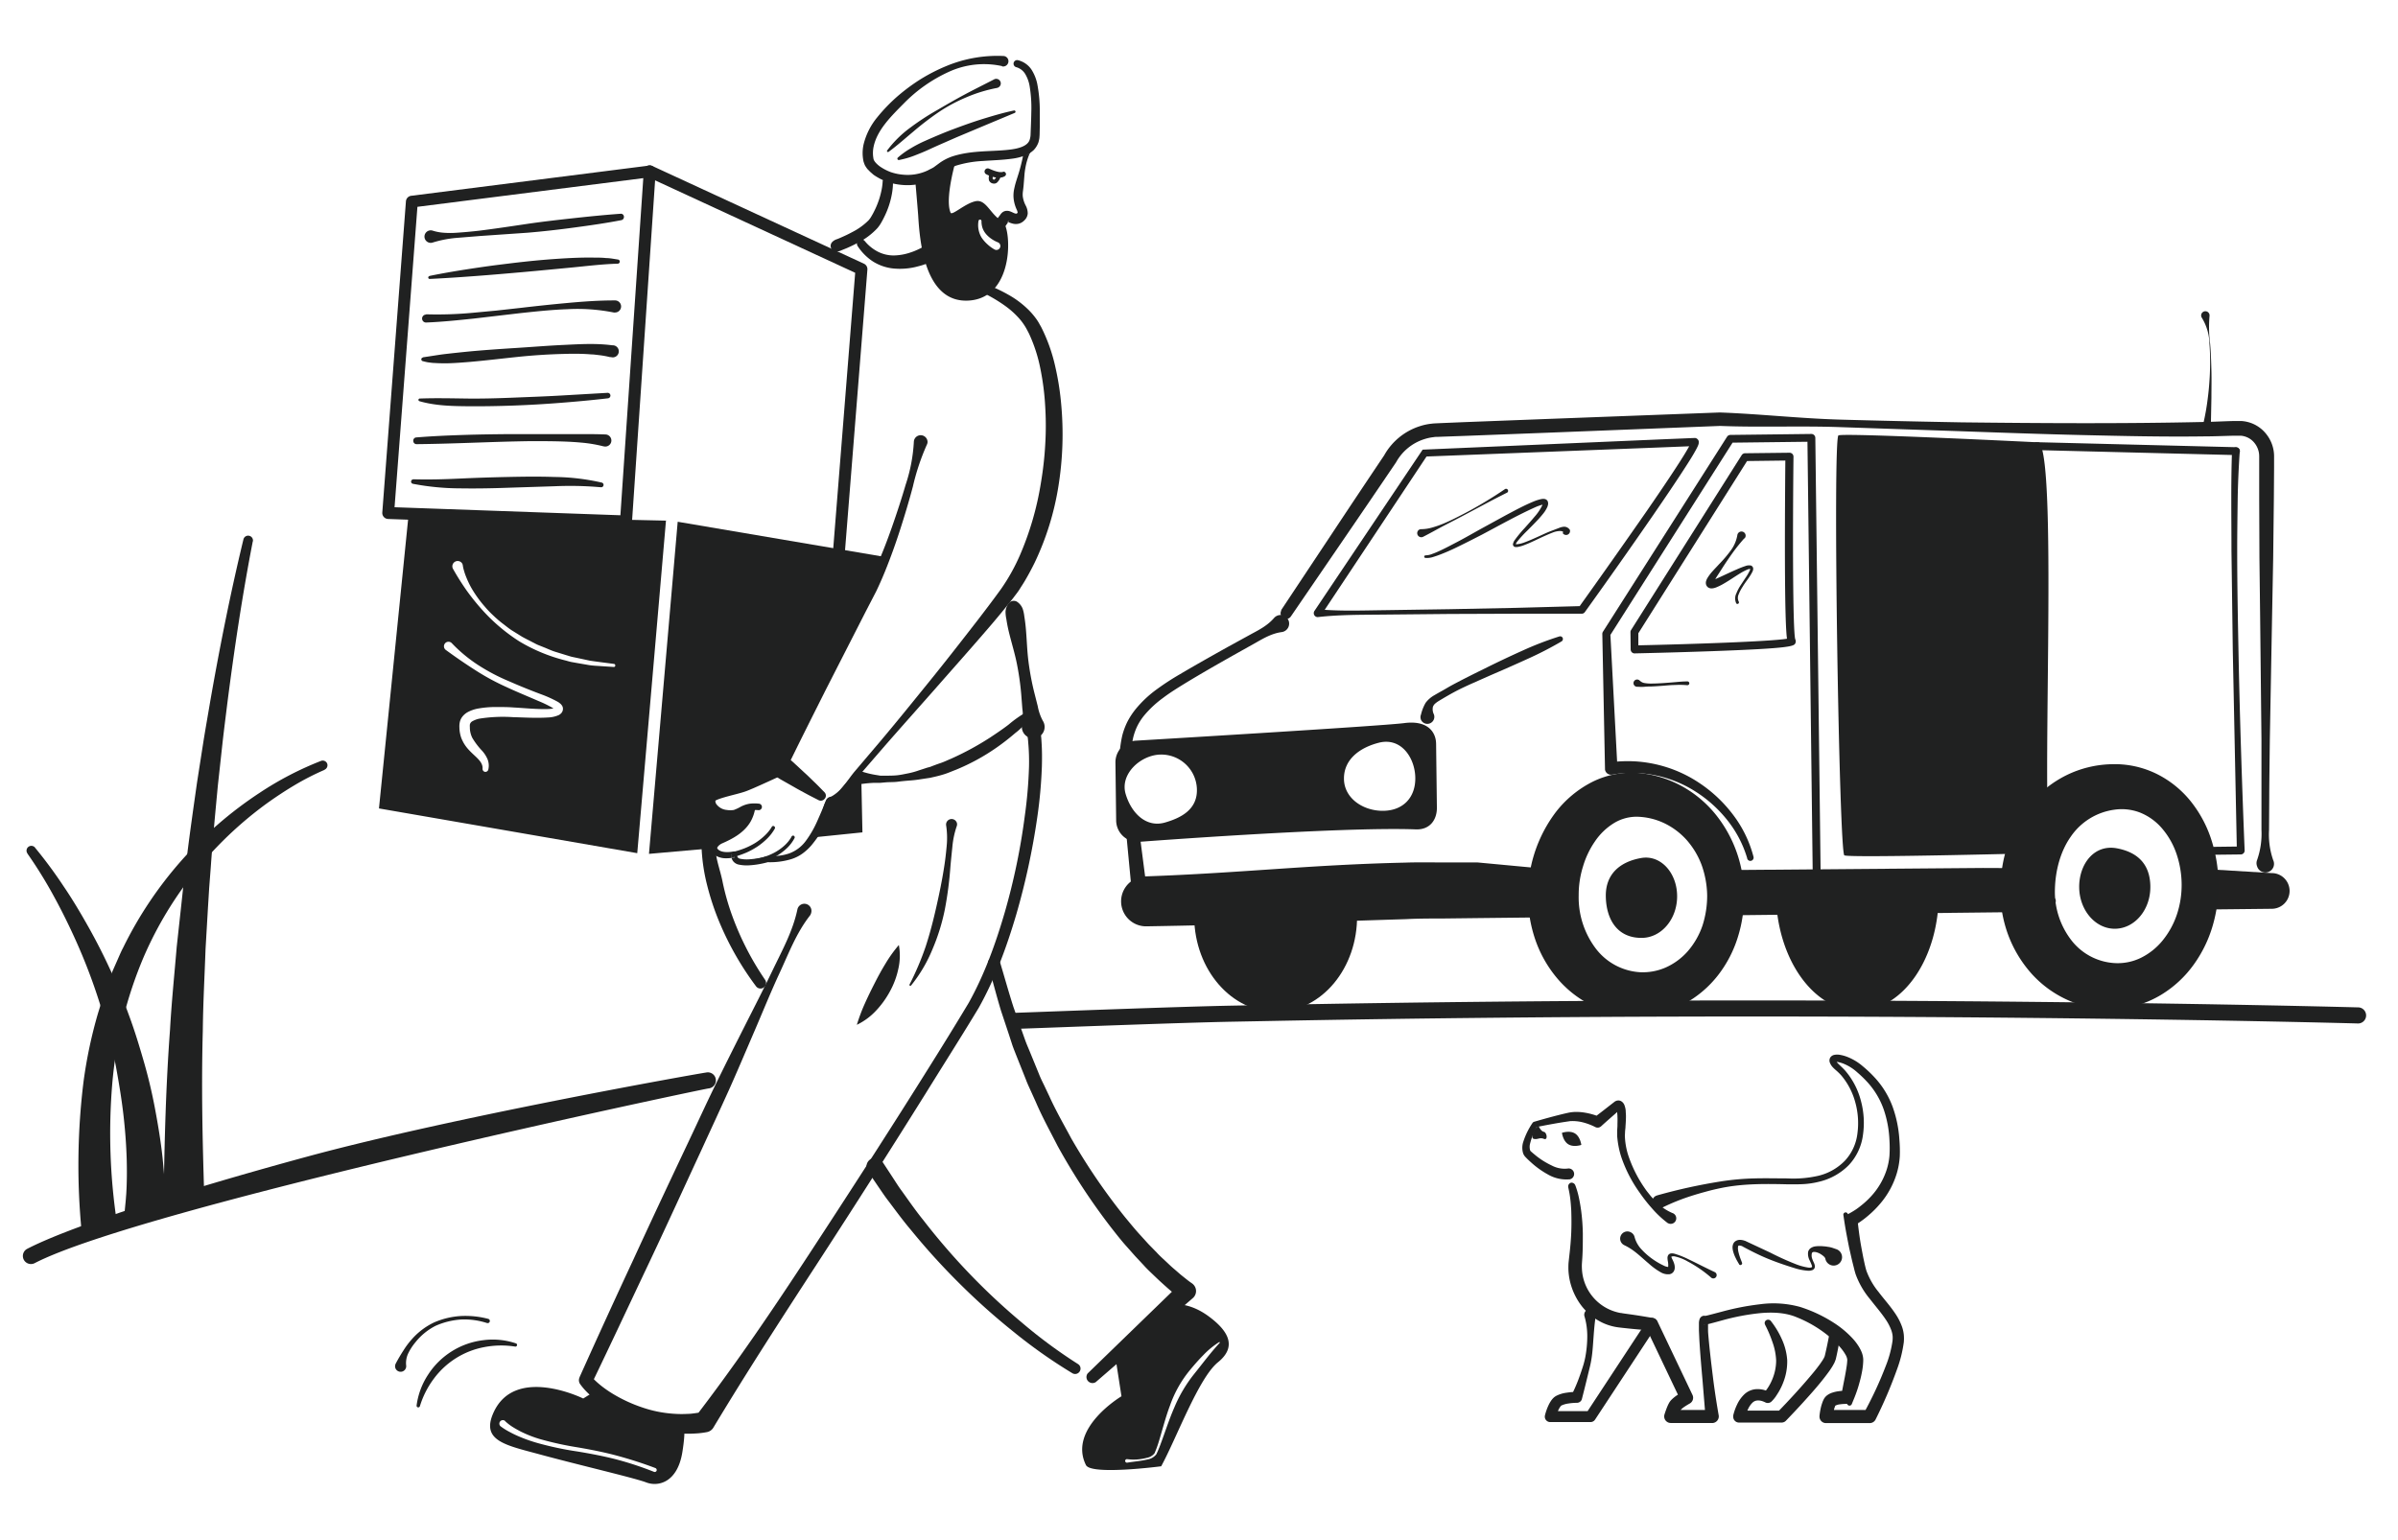 <?xml version="1.0" encoding="UTF-8"?> <svg xmlns="http://www.w3.org/2000/svg" id="Layer_1" data-name="Layer 1" viewBox="0 0 794 510"><defs><style>.cls-1{fill:#202121}</style></defs><path class="cls-1" d="M334.25 72.93a.74.74 0 01-.18.18 1.07 1.07 0 01-.64.25h-.07a2.8 2.8 0 01.48.18l.27-.39z"></path><path class="cls-1" d="M341.22 49.59a1.1 1.1 0 00-.27-.49 1.13 1.13 0 00-.84-.38 1.47 1.47 0 00-.49.1.6.6 0 00-.18.09l-.16.11-.14.12a1.19 1.19 0 00-.19 1.34v-.32a1.77 1.77 0 010-.19v-.1.29a.12.12 0 000 .08.87.87 0 00.25.46 1.12 1.12 0 00.82.37.92.92 0 00.46-.1l.15-.06.11-.09h.05a1.17 1.17 0 01-1.66 0 1.23 1.23 0 01-.23-.33c0 .31-.09.63-.14.94-.11.64-.24 1.29-.39 1.92-.3 1.28-.62 2.54-1 3.79s-.81 2.5-1.17 3.77c-.17.63-.31 1.27-.45 1.91a11.25 11.25 0 00-.18 2.26 11.57 11.57 0 001.05 4.29 3 3 0 01.33 1.1 1.61 1.61 0 01-.29.24c-.16.07-.14.08-.52 0s-.81-.37-1.73-.72a3.1 3.1 0 00-1-.17 2.47 2.47 0 00-1.55.55 4.13 4.13 0 00-.51.54l-.13.19-.28.38c-.38.49-.74 1-1.13 1.5-.09.1-.17.22-.26.32.78.9 2.69.67 3.05 2l.08-.1c.41-.53.78-1.1 1.16-1.64a3.89 3.89 0 00-.48-.18h.07a1 1 0 00.65-.25.86.86 0 00.17-.18l-.14.21-.27.39a9.89 9.89 0 001.42.5 4.26 4.26 0 001.59.12 3.7 3.7 0 001.64-.61 4.79 4.79 0 001.13-1.07 3.54 3.54 0 00.67-1.75 5.66 5.66 0 00-.65-2.63 8.85 8.85 0 01-1-3.18 8.06 8.06 0 01.07-1.62c.08-.65.16-1.28.22-1.93l.31-3.87a26.76 26.76 0 01.69-3.8c.18-.62.36-1.23.59-1.85.12-.29.23-.59.37-.89l.21-.48a2.26 2.26 0 00.11-.34 1.09 1.09 0 000-.22c.04-.05.04-.18.01-.34z"></path><path class="cls-1" d="M340.85 50.75h-.05l-.11.09a.77.77 0 01-.15.06 1 1 0 01-.46.1 1.16 1.16 0 01-.82-.37 1.23 1.23 0 01-.26-.46.28.28 0 010-.08v.32a.87.87 0 00.23.32 1.19 1.19 0 001.62.02zm-45.17 9.58a22.1 22.1 0 01-.4 4.1 28.25 28.25 0 01-2.57 7.57c-.29.6-.61 1.18-.93 1.75a11.51 11.51 0 01-1.29 1.84 23.23 23.23 0 01-6.49 4.85c-1.17.62-2.34 1.18-3.53 1.7-.6.25-1.2.5-1.8.73a4.09 4.09 0 01-1.93.44 1.86 1.86 0 01-1.22-3.11l.14-.15a3.87 3.87 0 011.56-.86c.56-.22 1.12-.46 1.66-.71 1.1-.48 2.18-1 3.22-1.57a21.12 21.12 0 005.46-3.91 7.12 7.12 0 00.89-1.21c.29-.51.6-1 .85-1.54a26.16 26.16 0 001.42-3.2 24.67 24.67 0 001-3.34 20.1 20.1 0 00.52-3.32v-.12a1.71 1.71 0 013.42.08zm37.1-2.04a1.58 1.58 0 01-.52.28 1.84 1.84 0 01-.43.15 4.37 4.37 0 01-.86.13 6.41 6.41 0 01-1.59-.13 10.3 10.3 0 01-2.82-1 1 1 0 01-.44-1.39 1.05 1.05 0 011.31-.49l1.21.5a10.61 10.61 0 001.2.41A7.14 7.14 0 00331 57h.91a.73.73 0 011 .17.77.77 0 01-.13 1.12z"></path><path class="cls-1" d="M329.13 60.81a2.05 2.05 0 01-.58-.09 1.69 1.69 0 01-1.09-1 3.62 3.62 0 01.45-2.64.65.65 0 01.9-.24.66.66 0 01.24.9 2.33 2.33 0 00-.36 1.5.39.39 0 00.27.21.37.37 0 00.34 0 2.81 2.81 0 00.8-1.63.67.67 0 01.77-.53.65.65 0 01.53.76 4.09 4.09 0 01-1.4 2.52 1.58 1.58 0 01-.87.24zm12.21 176.07a18.9 18.9 0 01-5.15 5.89 75.09 75.09 0 01-6.13 4.78A69.61 69.61 0 01316.4 255c-1.22.46-2.42 1-3.65 1.39s-2.51.73-3.78 1l-1 .23-1 .15-1.94.29a38.89 38.89 0 01-3.87.46c-1.29.1-2.58.22-3.86.39s-2.58.11-3.87.2l-1.94.17h-1.94a39 39 0 00-4 .35 2 2 0 01-.6-4 1.82 1.82 0 01.9.07l.17.05a30.22 30.22 0 003.62.86l1.85.3h1.86c1.25 0 2.49 0 3.72-.13s2.46-.41 3.68-.65a24.76 24.76 0 003.58-1l1.76-.57.88-.29L308 254c1.16-.46 2.31-.89 3.47-1.28s2.27-.94 3.41-1.41a95.28 95.28 0 0013-7.06c2.06-1.37 4.13-2.75 6.1-4.27a38.36 38.36 0 016.15-4.29h.06a.89.89 0 011.18.4.86.86 0 01-.03.79z"></path><path class="cls-1" d="M336.83 199.36a4.94 4.94 0 011.78 2.25 11.77 11.77 0 01.54 2.46c.27 1.66.47 3.32.59 5 .27 3.35.37 6.73.8 10.06a89.44 89.44 0 001.83 9.88l1.24 4.9a16.4 16.4 0 001.67 4.81 3.77 3.77 0 11-6.82 1.12 16.48 16.48 0 00.05-5.1l-.39-5a92 92 0 00-1.43-9.95c-.66-3.29-1.65-6.52-2.47-9.78a49.87 49.87 0 01-1-4.92 12.36 12.36 0 01-.28-2.5 5.09 5.09 0 011-2.71 2.11 2.11 0 012.89-.52z"></path><path class="cls-1" d="M274.57 264.2c4.18-2.1 5.62-5.31 8.38-8.64l8.41-9.9c5.58-6.62 11-13.34 16.46-20.08S318.6 212 323.87 205.2c2.62-3.42 5.24-6.86 7.71-10.3a64.35 64.35 0 006.08-10.9 99.9 99.9 0 007-24.11 112.77 112.77 0 001.42-12.56 102.68 102.68 0 000-12.65 85.62 85.62 0 00-1.59-12.5 50.35 50.35 0 00-3.81-11.75c-.47-.9-.91-1.79-1.43-2.58a19.34 19.34 0 00-1.76-2.34 28 28 0 00-4.48-4.06 50 50 0 00-11-6 1.33 1.33 0 01.89-2.45 50.07 50.07 0 0112.26 5.37 31 31 0 015.42 4.28 23.29 23.29 0 012.33 2.7 15 15 0 011 1.5l.86 1.52a55.91 55.91 0 014.57 12.75 91.25 91.25 0 012.07 13.2 108.3 108.3 0 01-.93 26.55 92.21 92.21 0 01-7.89 25.48q-1.47 3-3.18 5.92c-.58 1-1.2 1.9-1.79 2.86s-1.33 1.84-2 2.76c-2.73 3.47-5.49 6.82-8.33 10.11-5.66 6.59-11.42 13.06-17.14 19.57S298.66 240.52 293 247l-8.5 9.82c-2.88 3.24-5.57 6.61-7.06 11.06a3.11 3.11 0 01-3.94 2c-1.64-.54-1.13-1.6-.58-3.24a4.87 4.87 0 011.65-2.44z"></path><path class="cls-1" d="M306.94 147.17a75.85 75.85 0 00-4.68 14c-1.25 4.72-2.66 9.41-4.16 14.08s-3.15 9.27-5 13.85c-.93 2.28-1.91 4.53-3 6.79l-3.38 6.52-13.27 26c-4.37 8.71-8.76 17.4-13 26.16l-1-4.43a18.86 18.86 0 013.63 2.73l3.35 3.1c1.13 1 2.2 2.11 3.31 3.16s2.16 2.17 3.23 3.25a1.59 1.59 0 010 2.28 1.61 1.61 0 01-1.97.34c-1.36-.71-2.74-1.39-4.08-2.12s-2.69-1.44-4-2.21l-4-2.27a18.17 18.17 0 01-3.68-2.64l-2.49-2.41 1.49-2c5-8.4 9.81-16.85 14.68-25.3l14.45-25.41 3.56-6.35c1.13-2.05 2.16-4.24 3.15-6.43 2-4.39 3.72-8.91 5.32-13.48s3.11-9.18 4.47-13.84a53.61 53.61 0 002.72-14.32 2.27 2.27 0 014.53.12 1.88 1.88 0 01-.18.83zM207.1 177h-.1a2 2 0 01-1.83-2.1v-.28l-76.7-2.73a2 2 0 01-1.89-2.12l7.83-103.12a2 2 0 011.72-1.8l78.76-10a1.91 1.91 0 011.6.51 1.94 1.94 0 01.61 1.57l-8 118.25a2 2 0 01-2 1.82zm-76.46-9l74.78 2.66L213 59l-74.79 9.5z"></path><path class="cls-1" d="M277.78 184.79h-.16a2 2 0 01-1.81-2.12l7.35-92.32-68.88-31.83a2 2 0 01-.95-2.62 1.94 1.94 0 012.61-.95l70.12 32.39a2 2 0 011.14 2L279.74 183a2 2 0 01-1.96 1.79zm-8.61 92.58l16.39-1.68-.45-21.62s-8.56 8.34-10.22 12.8a63.7 63.7 0 01-5.72 10.5m73.91-40.5a28.87 28.87 0 011.77 8.74c.2 2.85.2 5.66.12 8.45a154.5 154.5 0 01-1.51 16.58 236.54 236.54 0 01-7 32.37c-3.13 10.59-6.94 21.05-12.41 30.82-5.73 9.5-11.57 18.67-17.35 28q-17.42 27.9-35.33 55.47c-11.95 18.39-23.87 36.75-35.2 55.6l-.11.16a3.15 3.15 0 01-1.9 1.25 27.722 27.722 0 01-3.16.43c-1 .07-2 .12-3 .12a41.92 41.92 0 01-5.84-.38 46.62 46.62 0 01-11.2-2.9 55.06 55.06 0 01-10.14-5.25 42.49 42.49 0 01-4.58-3.48c-.73-.64-1.44-1.3-2.12-2a20.07 20.07 0 01-2-2.38 2.2 2.2 0 01-.24-2.22v-.07q8.75-19.5 17.77-38.85c5.94-12.94 12-25.81 18.1-38.7 3.05-6.43 6-12.9 9.13-19.31s6.32-12.77 9.53-19.13 6.47-12.69 9.55-19.11 6.54-12.66 8.06-19.82a2.35 2.35 0 114.59 1 2.48 2.48 0 01-.44 1c-4.5 5.76-7 12.46-10 18.92s-5.66 13.07-8.48 19.61-5.58 13.11-8.5 19.59-5.94 12.95-8.9 19.43c-6 12.93-11.89 25.88-18 38.76s-12.12 25.77-18.31 38.6l-.21-2.3a18.92 18.92 0 001.62 1.67c.6.57 1.25 1.11 1.91 1.63a38.41 38.41 0 004.22 2.84 48.85 48.85 0 009.35 4.22 39.76 39.76 0 009.89 2 36.3 36.3 0 005 .06c.83 0 1.64-.12 2.45-.23.39-.06.81-.11 1.19-.18a9.15 9.15 0 001-.22l-2 1.4c13.33-17.36 25.62-35.52 37.61-53.84s23.88-36.71 35.55-55.24c5.82-9.24 11.67-18.61 17.22-27.88 5.22-9.39 8.93-19.67 11.95-30.07a215.41 215.41 0 006.6-31.87 148.87 148.87 0 001.38-16.16 70.4 70.4 0 00-.25-8 25.1 25.1 0 00-1.56-7.28v-.07a2.27 2.27 0 011.18-3 2.29 2.29 0 013 1.18z"></path><path class="cls-1" d="M250.39 326.75a99 99 0 01-12.34-21.67 86.29 86.29 0 01-3.94-12 61.07 61.07 0 01-1.83-12.7 2.89 2.89 0 012.8-3c1.59 0 1.76 1.21 1.81 2.8h-1.15l1.15.17c-.06 3.79 1.56 7.7 2.33 11.55a80.73 80.73 0 003.22 11.41 95.25 95.25 0 0010.91 21.24 1.83 1.83 0 01-.48 2.53 1.85 1.85 0 01-2.48-.33zm104.74 128.11a170.27 170.27 0 01-19.6-13.81 220.92 220.92 0 01-17.83-15.94 225.12 225.12 0 01-16.08-17.73c-2.59-3.05-4.95-6.28-7.35-9.47-1.24-1.58-2.33-3.25-3.47-4.9l-3.4-5a2.88 2.88 0 014.76-3.26l.08.12 3.2 4.89c1.07 1.63 2.09 3.3 3.26 4.85 2.27 3.17 4.49 6.39 6.95 9.42A218.86 218.86 0 00321 421.85a214.51 214.51 0 0017.11 16 165.31 165.31 0 0018.78 13.91l.07.05a1.74 1.74 0 01.55 2.4 1.77 1.77 0 01-2.38.65zM331 318.29c1.53 5.08 2.94 10.2 4.56 15.24l2.65 7.51 1.33 3.74c.46 1.24 1 2.45 1.5 3.68l3 7.33c.48 1.24 1.07 2.42 1.65 3.61l1.7 3.58c2.17 4.83 4.82 9.42 7.31 14.07a202.47 202.47 0 0017.81 26.09c1.67 2 3.32 4.07 5.11 6l2.64 2.91 2.74 2.8c.9 1 1.85 1.85 2.8 2.73s1.88 1.81 2.87 2.64 1.95 1.73 2.95 2.51 2 1.64 3 2.28l.22.18a3.08 3.08 0 01.52 4.33 2.65 2.65 0 01-.4.42l-32.17 27.85a2 2 0 01-2.66-2.89l30.54-29.62.34 4.93c-1.25-.92-2.27-1.75-3.35-2.67s-2.07-1.82-3.1-2.75-2-1.88-3-2.83-2-1.91-2.88-2.91l-2.81-3-2.7-3.05c-1.82-2-3.5-4.17-5.18-6.31a210.07 210.07 0 01-17.81-27.15c-2.46-4.82-5.08-9.55-7.2-14.52l-1.67-3.69c-.55-1.23-1.14-2.44-1.6-3.71l-3-7.53c-.49-1.26-1-2.5-1.46-3.78l-1.25-3.85-2.55-7.67c-1.56-5.15-2.89-10.38-4.34-15.55a2 2 0 013.76-1.1zm-88.95-35.42a3.71 3.71 0 00.12 1.27c.35 0 .72-.09 1.09-.16zm11.89-25.28a33.24 33.24 0 014.43-3l.15-.1a2 2 0 00-2.27-3.21 47.72 47.72 0 00-4.61 3.72 25.57 25.57 0 00-2.11 2.17 15.41 15.41 0 00-1 1.23c-.15.23-.29.41-.47.69a4.8 4.8 0 00-.43 1c0 .15-.07.28-.11.42 1.56 0 3.11-1.05 4.67-1.37a20 20 0 011.75-1.55z"></path><path class="cls-1" d="M276 264a2 2 0 00-2.55 1.15c-.9 2.38-1.91 4.7-2.94 7a33.76 33.76 0 01-3.69 6.36 11.91 11.91 0 01-5.53 4.16 16.64 16.64 0 01-3.5.77c-1.17.14-2.45.15-3.71.19h-.24a28.92 28.92 0 01-6 1 10.93 10.93 0 01-2.86-.22 1.26 1.26 0 01-.72-.46 1.41 1.41 0 01-.2-.82 1.53 1.53 0 000-.3 1 1 0 00-1.2-.81c-1.6.3-3.59.34-4.71-.39a1.69 1.69 0 01-.62-.6c-.07-.16-.07-.19 0-.4a3.63 3.63 0 011.61-1.31c3.34-1.47 7.2-3.45 9.37-7.16a13.12 13.12 0 001.63-5.13 7.05 7.05 0 00-2.83.41 9.77 9.77 0 01-1.06 3.45 11.64 11.64 0 01-3.37 3.78 19.48 19.48 0 01-2.24 1.45c-.39.22-.78.44-1.2.63l-1.3.62a5.56 5.56 0 00-2.56 2.36 2.58 2.58 0 00.06 2.31 4 4 0 001.36 1.36 6.52 6.52 0 003.21.87 13.13 13.13 0 002-.12 3.25 3.25 0 01-.12-1.26l1.22 1.1a10.62 10.62 0 01-1.09.16 3.53 3.53 0 00.42.94 3.17 3.17 0 001.86 1.25 12.86 12.86 0 003.44.27 27.43 27.43 0 003.28-.37 30.89 30.89 0 003-.67h-.1.25-.14a24.27 24.27 0 007.73-1 13.08 13.08 0 003.69-1.82 17.57 17.57 0 003-2.75 44.9 44.9 0 004.47-6.49c1.36-2.2 2.56-4.45 3.88-6.64a2 2 0 00-1-2.87zm-21.87 21.56h.24zm55.44-199.43a22.45 22.45 0 01-3.36 1.42c-.55.2-1.1.37-1.67.52s-1.13.3-1.7.43a22.75 22.75 0 01-7.1.42 15.63 15.63 0 01-6.81-2.39 17.38 17.38 0 01-4.94-5 1.44 1.44 0 012.22-1.82l.13.13a13.71 13.71 0 004.39 3.55 11.53 11.53 0 005.27 1.22 18.17 18.17 0 005.51-1c.44-.15.89-.3 1.34-.49s.89-.37 1.32-.58a19.41 19.41 0 002.39-1.33 2.89 2.89 0 013.31 4.79 1.46 1.46 0 01-.3.13zm22.21-64.24a27.93 27.93 0 00-17.63 1.91 49.56 49.56 0 00-14.86 10.43c-4.23 4.27-8.83 8.79-10 14.23a10 10 0 00-.09 4c.07.83 1 1.81 2.07 2.62a16.25 16.25 0 003.65 1.92 16.84 16.84 0 004.15.86 15.61 15.61 0 008.24-1.47c.61-.36 1.28-.61 1.87-1l1.82-1.34a16.11 16.11 0 014.62-2.34c6.45-2 12.91-1.43 18.86-2.17 2.9-.36 5.86-1.18 6.48-3.33a6.23 6.23 0 00.28-1.86l.09-2.34c.06-1.56.12-3.1.14-4.65a44.11 44.11 0 00-.58-9 11.73 11.73 0 00-1.46-3.9 5.08 5.08 0 00-3-2.23 1.19 1.19 0 01.6-2.3A7.54 7.54 0 01341.5 23a14.16 14.16 0 011.94 4.75 47 47 0 01.84 9.6v4.71l-.05 2.34c0 .36-.05.86-.08 1.32a10.64 10.64 0 01-.31 1.42 7.08 7.08 0 01-1.58 2.57 9 9 0 01-2.37 1.59 18.22 18.22 0 01-5 1.29c-3.23.43-6.36.5-9.42.73a36 36 0 00-8.78 1.5 13.76 13.76 0 00-3.69 1.93l-2 1.42a23 23 0 01-2.23 1.23 24.46 24.46 0 01-2.37 1c-.81.25-1.65.43-2.48.63a20.2 20.2 0 01-5.09.23 21.38 21.38 0 01-5-1 20 20 0 01-4.59-2.37l-1-.87c-.34-.31-.66-.68-1-1a10.28 10.28 0 01-.85-1.26c-.12-.26-.22-.54-.32-.82l-.14-.41-.07-.33a13.28 13.28 0 01.07-5.33 22.52 22.52 0 014.52-9 56.27 56.27 0 016.68-6.94 64 64 0 017.69-5.7 59.06 59.06 0 018.53-4.36 44.05 44.05 0 0119-3.32 1.74 1.74 0 01-.15 3.47 1.65 1.65 0 01-.32 0z"></path><path class="cls-1" d="M331.85 73.24c-3.85-2-5.23-7.27-8.74-6.61s-7.89 4.91-8.36 3.81c-.93-2.13-1-7.11 1.65-17.06 0 0-10.88 6.77-13.38 6.07 0 0 .71 8.07 1 11.87.5 8.19 2 29.52 17.15 28.2s13.72-24.69 10.68-26.28zm-.7 8.69a1.3 1.3 0 01-1.67.78 1.76 1.76 0 01-.2-.09 12.19 12.19 0 01-2.37-1.74 11.65 11.65 0 01-1.91-2.21 8 8 0 01-1-2.67 7.75 7.75 0 010-2.84.51.51 0 01.56-.43.5.5 0 01.42.47v.06a6.83 6.83 0 00.38 2.36 6.54 6.54 0 001.21 2 9.5 9.5 0 001.79 1.55 10.44 10.44 0 002.05 1.09 1.31 1.31 0 01.74 1.67zm348.24 217.8l-108 1.31a1.31 1.31 0 010-2.62l108-1.31a1.31 1.31 0 010 2.62zm-255.25-97.56l17.07-25.71q8.52-12.87 17.12-25.67l-.1.17a20.76 20.76 0 0111.92-9.81 18.82 18.82 0 013.86-.82c.66-.09 1.29-.11 1.94-.14l1.77-.08 7-.29 28.28-1.08 56.36-2.12h.17c13.33.49 26.63 2 40 2.37s26.69.66 40 .9c26.68.3 53.39.47 80-.12 3.32-.05 6.62-.24 9.95-.32h2.76a11.81 11.81 0 013.13.67 11.38 11.38 0 015.07 3.72 11.88 11.88 0 012.43 5.76 12.34 12.34 0 01.1 1.56v3.75l-.07 10-.23 20-.38 20-.73 40c-.07 6.68-.18 13.36-.2 20l-.06 10a25.93 25.93 0 001.38 10 2.86 2.86 0 11-5.34 2 2.84 2.84 0 010-2.05 26.12 26.12 0 001.45-10v-30l-.43-40-.24-20-.08-20v-13.72a8.58 8.58 0 00-.06-.94 7.05 7.05 0 00-1.4-3.36 6.38 6.38 0 00-2.88-2.14 6.55 6.55 0 00-1.74-.39h-2.26c-3.36.08-6.72.23-10.06.23-13.4.18-26.76-.13-40.11-.44s-26.7-.79-40-1.26l-40-1.36c-13.35-.49-26.72.12-40.07-.41h.17l-56.39 2.22-28.2 1.08-7.06.25-1.75.07c-.53 0-1.06 0-1.56.1a14.9 14.9 0 00-3 .64 16.29 16.29 0 00-9.39 7.64.86.86 0 01-.1.16q-8.64 12.76-17.36 25.5L427.4 204.2a1.86 1.86 0 01-3.09-2.07zm-42.32 62.04V264zm21.63 39.68l-.29-2.4h-2.37z"></path><path class="cls-1" d="M514.25 297.76l-133.84 1.62.31 2.4-2.72-2.37h2.37c-1-7.35-1.92-14.71-2.89-22.07-.09-.74-.17-1.47-.27-2.21a9.11 9.11 0 01-4.72-3.2c.2 2 .4 3.93.59 5.9.77 8.19 1.58 16.37 2.3 24.57a2.66 2.66 0 002.68 2.36l136.21-1.65a2.66 2.66 0 10-.06-5.32zm-139.73-47.17a30.68 30.68 0 01.65-6.12 19.38 19.38 0 011.35-3.88 19 19 0 012.23-3.5 34.47 34.47 0 016.27-5.88c2.34-1.78 4.85-3.33 7.42-4.91 5.13-3.12 10.37-6.12 15.63-9.09l7.9-4.43c2.62-1.49 5.25-3 8.44-3.43a2.84 2.84 0 10-2.54-4.68c-2.12 2.45-4.79 3.85-7.46 5.28l-8 4.39c-5.28 2.95-10.55 5.91-15.77 9a86.06 86.06 0 00-7.74 5.05 37.43 37.43 0 00-6.9 6.51 25.29 25.29 0 00-2.69 4.11 23.37 23.37 0 00-1.72 4.62 39.53 39.53 0 00-.94 9.47v.19c0 .33.08.66.1 1a5.36 5.36 0 013.77-3.7zm267.42 44.81c.26 21.53-11.6 39.14-26.5 39.32s-27.18-17.13-27.44-38.66"></path><path class="cls-1" d="M449.34 303.14c.21 17.49-11.69 31.81-26.59 32s-27.14-13.85-27.35-31.33"></path><path class="cls-1" d="M510.63 303.85l-21.18.23-11.94.14c-4 0-8 0-11.94.21-31.81 1-54 1.84-85.87 2.38a8.27 8.27 0 01-.44-16.54c31.88-1.12 54.15-3.84 86-4.56 4-.14 8-.07 11.95-.06h12l23.93 2.24"></path><path d="M732.75 288l19.42 1.18a5.91 5.91 0 01.05 11.82l-21.13.23" fill="#212121"></path><path class="cls-1" d="M571.21 288.18l85.33-.7 18.94.08.34 14.46-19.17.21-83.87.93-1.57-14.98zM472.34 151.2l-34.93 52.6-1.11-2c7.29.67 14.58.39 21.87.3l21.85-.33 21.85-.44 21.85-.59-1.05.55q11.39-15.93 22.56-32c3.7-5.37 7.38-10.76 10.9-16.23.87-1.37 1.74-2.74 2.54-4.13.4-.68.79-1.39 1.1-2 .07-.15.13-.33.16-.41s0-.09 0 .13v.15a1.24 1.24 0 00.06.22 1.12 1.12 0 00.19.29 1 1 0 00.39.32 1.25 1.25 0 00.35.11.8.8 0 00.21 0h-.07l-1.22.05-9.72.39zm-1.29-2.27l78.82-3.4 9.85-.41 1.24-.05h.04a2.48 2.48 0 01.29 0 1.46 1.46 0 01.43.13 1.59 1.59 0 01.45.36 1.25 1.25 0 01.22.37.91.91 0 01.09.3 1.64 1.64 0 010 .22 2 2 0 01-.1.73 6.93 6.93 0 01-.29.73c-.39.83-.81 1.54-1.22 2.27-.84 1.44-1.72 2.84-2.61 4.21-3.55 5.53-7.24 10.92-10.94 16.31q-11.14 16.14-22.58 32.06a1.28 1.28 0 01-1 .51h-21.85l-21.86.08-21.86.21c-7.28.08-14.57 0-21.84.83a1.31 1.31 0 01-1.33-1.29 1.37 1.37 0 01.22-.75z"></path><path class="cls-1" d="M578.52 284.28a37.2 37.2 0 00-6.66-12.72 42.48 42.48 0 00-10.74-9.56 39.09 39.09 0 00-13.22-5.25 40 40 0 00-7.06-.76c-1.19 0-2.37 0-3.54.11a26 26 0 00-3.38.47h-.19a2 2 0 01-2.3-1.7 2.3 2.3 0 010-.26l-.89-44.61a1.36 1.36 0 01.2-.75l41.1-64.59a1.34 1.34 0 011.09-.61l26.81-.32a1.31 1.31 0 011.33 1.29l1.8 147.92a1.31 1.31 0 01-2.62 0L598.45 145l1.33 1.3-26.82.32 1.09-.61L533 210.64l.2-.74 2.36 44.62-2.56-1.93a26.67 26.67 0 014-.44c1.32-.06 2.62-.06 3.92 0a42.78 42.78 0 0121.86 7.26A45.53 45.53 0 01573.94 270a39.3 39.3 0 016.66 13.77 1.08 1.08 0 01-2.09.57z"></path><path class="cls-1" d="M541.25 216.42a1.33 1.33 0 01-.92-.37 1.36 1.36 0 01-.4-.93l-.07-5.74a1.29 1.29 0 01.21-.72l36.63-57.93a1.34 1.34 0 011.09-.61l14.73-.17a1.3 1.3 0 011.32 1.31c-.24 21.87-.29 57.47.58 60.45a1.51 1.51 0 01.07 1.26c-.47 1.05-.78 1.73-27.44 2.7-12.79.46-25.64.74-25.77.74zm1.22-6.68v4c17.38-.38 43.82-1.26 49.22-2.19-.36-2.54-.67-9.55-.69-30.4 0-12.31.11-24.61.14-28.61l-12.67.16zm51.8 1.78zm0 0zm0 0zm0 0zm0 0zm0 0zm0 0zm0 0zm-77.21.91a118.4 118.4 0 01-11.59 5.95c-3.94 1.8-7.91 3.54-11.9 5.26l-5.94 2.63c-2 .9-3.95 1.79-5.81 2.78s-3.84 2.15-5.58 3.21a8.23 8.23 0 00-1.15.87 2.68 2.68 0 00-.64 1 3.76 3.76 0 00.32 2.47 2.32 2.32 0 01-4.23 1.89 2.39 2.39 0 01-.1-1.66l.07-.18a14.38 14.38 0 011.52-3.86 9.3 9.3 0 012.93-2.54c1-.6 1.94-1.11 2.88-1.64s1.82-1.07 2.84-1.63c3.91-2.11 7.77-4 11.69-5.94s7.82-3.78 11.78-5.56a106 106 0 0112.18-4.69.91.91 0 011.13.61.93.93 0 01-.4 1.03zm-52.12 27.07c-7.71 1-88.73 5.81-88.73 5.81a7.19 7.19 0 00-6.88 7.26l.24 19.19a7.17 7.17 0 007.32 7.09s66.77-5.1 91.88-4.15c4.8.19 7.06-3.32 7-7.26l-.26-21c-.02-4.04-2.85-7.96-10.57-6.94zm-79.24 32.94c-6.28 1.78-11.18-3.25-13-9.52-1.94-6.67 5.13-12.94 11.66-13a11.81 11.81 0 0111.95 11.66c.08 6.51-5.15 9.3-10.61 10.86zm72.3-3.89c-6.53.08-12.93-4.06-13-10.58s5.33-10.42 11.67-12c7.37-1.79 11.87 5.14 11.95 11.67s-4.06 10.84-10.62 10.91zm271.48-128a78.43 78.43 0 001.55-8.79c.2-1.49.35-3 .46-4.47s.22-3 .25-4.47a78.81 78.81 0 00-.17-9 17.11 17.11 0 00-2.51-8.56 1.39 1.39 0 112.31-1.56 1.37 1.37 0 01.23.93 42.38 42.38 0 00.19 9.18c.26 3 .35 6 .43 9s0 6 0 9l-.18 9.07a1.31 1.31 0 11-2.62 0 .86.86 0 010-.28zm12.12 9c-.36 5.45-.62 10.95-.69 16.45s-.16 11-.15 16.52c0 11 .21 22 .42 33s.5 22 .85 33.05.74 22 1.19 33A1.3 1.3 0 01742 283h-.06l-8.68.1a1.31 1.31 0 010-2.62l8.68-.11-1.29 1.35-1.35-66.14-.44-33.08c0-11-.21-22 .18-33.15a1.31 1.31 0 012.61.08v.11z"></path><path class="cls-1" d="M679.19 283.77h-.11l-2.89-.21a1.29 1.29 0 01-1.21-1.29l-2-134.44a1.3 1.3 0 01.39-1 1.26 1.26 0 011-.37l66 1.66a1.3 1.3 0 011.27 1.34 1.28 1.28 0 01-1.34 1.27l-64.59-1.62 1.9 131.89 1.7.13a1.31 1.31 0 011.21 1.4 1.28 1.28 0 01-1.33 1.24z"></path><path class="cls-1" d="M679.18 282.47s-66.75 1.77-68.5.83-3.91-138.19-1.95-139.09 66.39 2.31 66.39 2.31c6.53 6.05.21 128.69 4.06 135.95zm-101.73 13.91a44 44 0 01-2 13.89 39.53 39.53 0 01-6.59 12.73 35.62 35.62 0 01-11.33 9.56 33.45 33.45 0 01-29.8.76 35.5 35.5 0 01-12.15-9.32 40 40 0 01-7.35-13.13 45.67 45.67 0 017-42 35.68 35.68 0 0111.87-9.83 29.06 29.06 0 0115.74-3 36.47 36.47 0 0114.22 4.45 37.92 37.92 0 0111.2 9.51 42.5 42.5 0 019.19 26.38zm-12.19.14a31.58 31.58 0 00-1.79-9.9 26.6 26.6 0 00-5-8.4 23.8 23.8 0 00-7.59-5.65 22.1 22.1 0 00-8.91-2.06 14.39 14.39 0 00-7.6 2.13 20.73 20.73 0 00-6.24 6 29.21 29.21 0 00-4 8.41 31.37 31.37 0 00-1.41 9.43 28.11 28.11 0 005.42 17.37 19.93 19.93 0 0014.74 8.15 18.85 18.85 0 008.66-1.56 21.26 21.26 0 007.4-5.5 25.57 25.57 0 004.79-8.44 32.5 32.5 0 001.53-9.98z"></path><path class="cls-1" d="M555.31 296.64c.1 7.64-5.1 13.9-11.61 14-8.15.1-11.85-6.05-12-13.68s4.91-11.56 11.63-12.76c6.46-1.2 11.89 4.8 11.98 12.44zm179.25-3.98a47.59 47.59 0 01-1.9 13.88 42.13 42.13 0 01-6.23 12.85 36.63 36.63 0 01-10.86 10.1 32.52 32.52 0 01-14.8 4.64 34.8 34.8 0 01-15.34-2.56 36 36 0 01-12.74-9.05 40.58 40.58 0 01-7.88-13.19 42.21 42.21 0 01-2.48-15c0-1.29.1-2.47.2-3.68s.27-2.41.46-3.62a46.74 46.74 0 011.77-7.18 42.44 42.44 0 017.24-13.3 36.59 36.59 0 0112.09-9.73 35.65 35.65 0 0114.95-3.7 31.45 31.45 0 0115.23 3.29 33.63 33.63 0 0111.63 9.67 40.15 40.15 0 016.54 12.82 48.23 48.23 0 012.12 13.76zm-12.2.14a32.13 32.13 0 00-1.73-10.08 25.65 25.65 0 00-4.86-8.46 18.75 18.75 0 00-7.29-5.17 16.86 16.86 0 00-8.42-.9 20.85 20.85 0 00-14.4 8.91c-3.38 4.77-5.12 11.12-5.26 17.53a26.23 26.23 0 005.33 16.63 19.52 19.52 0 0014.69 7.74 17.55 17.55 0 008.38-1.72 21.58 21.58 0 007.26-5.78 27.46 27.46 0 004.75-8.67 30.93 30.93 0 001.55-10.03z"></path><path class="cls-1" d="M712 293.61c.09 7.64-5.11 13.89-11.61 14s-11.86-6.05-11.95-13.68 4.9-14.5 12.69-12.92c6.4 1.26 10.8 4.99 10.87 12.6zM552.07 405a33.73 33.73 0 01-5.08-4.78 53.37 53.37 0 01-4.14-5.28 45.08 45.08 0 01-6.08-11.88 30.16 30.16 0 01-1.3-6.72v-1.77c0-.58.06-1.08.08-1.61 0-1.06.06-2.12 0-3.15 0-.51-.06-1-.12-1.48a4.46 4.46 0 00-.27-1.08v.07h.06a.33.33 0 00.14.1 1.06 1.06 0 00.39.1.81.81 0 00.42-.05l.18-.08c.2-.14.09-.06.09-.05l-.31.27-1.13 1.12c-1.63 1.43-3.26 2.85-4.86 4.31a1.69 1.69 0 01-1.93.25 19.92 19.92 0 00-4.55-1.66 13.76 13.76 0 00-2.36-.31 11 11 0 00-1.15 0c-.37 0-.84.11-1.27.16-3.48.51-7 1.18-10.45 1.87l.56-.39a22 22 0 00-2.33 5.68 4.16 4.16 0 000 2.4c0 .16.16.16.19.27l.57.5c.39.34.8.66 1.2 1a26.08 26.08 0 005.2 3.23 9.07 9.07 0 005.24 1 1.82 1.82 0 11.66 3.58h-.14a12.26 12.26 0 01-7.22-1.72 29 29 0 01-5.52-4c-.42-.37-.83-.76-1.23-1.15l-.6-.62a3.57 3.57 0 01-.67-1.09 6.29 6.29 0 01.08-4 24.13 24.13 0 013-6.09 1 1 0 01.52-.4c3.44-1 6.86-1.95 10.38-2.78.46-.09.85-.2 1.36-.29a13.12 13.12 0 011.52-.18 17 17 0 012.95.13 23.14 23.14 0 015.61 1.52l-2 .24c1.75-1.31 3.46-2.64 5.19-4l1.29-1 .32-.25a1.25 1.25 0 01.24-.17l.37-.17a2.34 2.34 0 01.81-.11 1.83 1.83 0 01.78.23l.32.2.2.2a2.57 2.57 0 01.51.73 6.7 6.7 0 01.5 2.07c0 .61.09 1.19.08 1.77 0 1.15-.07 2.27-.15 3.38 0 .54-.11 1.12-.14 1.64l-.07 1.49a23.7 23.7 0 001 6.08 42.36 42.36 0 005.61 11.31c.58.89 1.28 1.69 1.93 2.53a27.53 27.53 0 002.18 2.27 15.83 15.83 0 005 3.37 1.84 1.84 0 11-1.29 3.44 1.76 1.76 0 01-.43-.23z"></path><path class="cls-1" d="M521.6 392.59a26.45 26.45 0 011.17 4c.29 1.32.51 2.64.71 4a66.48 66.48 0 01.61 8c0 2.66 0 5.32-.17 8l-.13 1.92a15.69 15.69 0 000 1.68 15.55 15.55 0 0012 14.52 5.8 5.8 0 00.81.16c.26 0 .56.1.9.14l1.93.27c2.58.35 5.14.78 7.7 1.22l.23.05a2 2 0 011.48 1.19l11.56 24.28a2.18 2.18 0 01-.91 2.84c-.53.3-1.13.66-1.64 1a7.72 7.72 0 00-1.25 1l-.06.07a2.5 2.5 0 00-.17.33c-.12.25-.25.54-.37.83-.23.59-.45 1.25-.64 1.85l-2.15-2.94h13.68l-2.16 2.46-1.05-12.77c-.38-4.25-.74-8.49-1-12.78l-.15-3.24v-2.55a4.63 4.63 0 01.22-1.2 1.36 1.36 0 01.18-.37 2.4 2.4 0 01.23-.29 1.63 1.63 0 01.59-.38 1.57 1.57 0 01.86-.05h-.08a.3.3 0 00.12 0l.68-.14 1.52-.39 3.09-.81a85.74 85.74 0 0112.72-2.49 33.22 33.22 0 0113.36.87 46.46 46.46 0 0112 5.8 31.78 31.78 0 015.23 4.46 17.51 17.51 0 012.24 2.91 12 12 0 01.93 1.83 7.22 7.22 0 01.52 2.46 21.93 21.93 0 01-.34 3.61c-.2 1.12-.43 2.21-.72 3.27a44.77 44.77 0 01-2.08 6.24l-.66 1.6a.81.81 0 01-1.06.45.83.83 0 01-.47-.5 14.8 14.8 0 00-2.39.13 4.23 4.23 0 00-1.56.46l.09-.12a3.66 3.66 0 00-.18.41 7.76 7.76 0 00-.34 1.09 15.72 15.72 0 00-.43 2.4l-2.15-2.37H619l-1.93 1.15a123.58 123.58 0 007.35-15.79 36 36 0 002.19-8.09 8.88 8.88 0 00.05-1.84 8.15 8.15 0 00-.39-1.73 16.24 16.24 0 00-1.79-3.52c-1.52-2.3-3.46-4.52-5.32-6.92a27.42 27.42 0 01-4.73-8.19c-.13-.38-.23-.8-.35-1.18l-.27-1.09-.55-2.18c-.34-1.46-.66-2.92-1-4.39-.58-2.95-1.16-5.86-1.61-8.87l-.3-2a.76.76 0 011.5-.21c.61-.3 1.39-.76 2.08-1.19s1.38-.92 2-1.43a28.32 28.32 0 003.69-3.39 23.83 23.83 0 005-8.5 21.21 21.21 0 001-4.87 41.85 41.85 0 000-5.14 36.52 36.52 0 00-1.88-10.1 26.47 26.47 0 00-5.1-8.75 38.38 38.38 0 00-3.7-3.62 15.15 15.15 0 00-4.16-2.7 10.31 10.31 0 00-2.26-.71 3 3 0 00-.88 0c-.07 0 0 0 .15-.17s.08-.4.09-.33c.27.85 2.08 2.14 3.26 3.57a24.84 24.84 0 015.06 9.92 27.81 27.81 0 01.66 11.05 18 18 0 01-4.72 10.12 20.35 20.35 0 01-9.7 5.46 27.5 27.5 0 01-5.48.83c-1.83.09-3.63.07-5.42.05-7.16-.17-14.28-.22-21.2 1.14-1.74.35-3.46.74-5.18 1.21s-3.41.94-5.1 1.49a68.46 68.46 0 00-9.75 3.93h-.06a2.2 2.2 0 01-2-3.92l.4-.16a182.79 182.79 0 0121.32-4.67 85.56 85.56 0 0111.03-.97c3.6-.1 7.21 0 10.77 0a37.21 37.21 0 0010.39-.89 18.12 18.12 0 008.73-5 15.93 15.93 0 004.12-9 25.65 25.65 0 00-.68-10.2 23.07 23.07 0 00-4.65-9 19.38 19.38 0 00-1.83-1.78 12.85 12.85 0 01-1.05-1 4.59 4.59 0 01-.95-1.56 1.94 1.94 0 01.18-1.62 2.07 2.07 0 011.26-.85 5 5 0 011.79-.05 12.68 12.68 0 012.87.82 17.76 17.76 0 014.85 3 39 39 0 014 3.8 29 29 0 015.84 9.54 39.44 39.44 0 012.26 10.88 44.93 44.93 0 01.14 5.59 25.23 25.23 0 01-1 5.65 27.6 27.6 0 01-5.46 10 33.43 33.43 0 01-4 4c-.72.62-1.47 1.21-2.25 1.76a21.94 21.94 0 01-2.5 1.59l1.19-2.21c.29 2.85.66 5.78 1.16 8.65.26 1.44.53 2.87.81 4.3l.46 2.13.26 1.06c.09.32.16.62.26.93a24.12 24.12 0 004.07 7.11c1.73 2.3 3.75 4.49 5.51 7.13a19.45 19.45 0 012.23 4.36 11.62 11.62 0 01.58 2.58 13 13 0 010 2.58 41.66 41.66 0 01-2.26 9 149.55 149.55 0 01-7.1 16.6 2.19 2.19 0 01-1.93 1.15H604.6a2.15 2.15 0 01-2.15-2.15 1.48 1.48 0 010-.21 21.44 21.44 0 01.54-3.14c.14-.52.3-1 .51-1.6.12-.28.22-.51.4-.86a3.87 3.87 0 011-1.19 5.86 5.86 0 012-1 11 11 0 011.72-.39 18.26 18.26 0 013.23-.17l-2.19 1.54c.38-2 .78-4.09 1.18-6.11.18-1 .38-2 .52-3a19.27 19.27 0 00.29-2.73 4 4 0 00-.6-1.68 14.23 14.23 0 00-1.56-2.21 30.26 30.26 0 00-4.21-4.09 40.39 40.39 0 00-10.45-6.1c-3.58-1.5-7.76-1.7-11.86-1.35a75.27 75.27 0 00-12.31 2.29l-3.07.84-1.57.41a9 9 0 01-.88.19c-.07 0-.16 0-.27.05a2.58 2.58 0 01-.37 0h-.48a1.32 1.32 0 00.76-.06 1.17 1.17 0 00.5-.32 2.25 2.25 0 00.17-.21.68.68 0 00.1-.19v2.61c0 1 .14 2.08.22 3.13.39 4.2.9 8.42 1.42 12.63s1.17 8.41 1.9 12.59a2.2 2.2 0 01-1.9 2.44H553.2a2.17 2.17 0 01-2.17-2.17 2.2 2.2 0 01.09-.64c.24-.77.48-1.46.77-2.2.15-.37.3-.74.49-1.13.1-.2.21-.4.33-.62a5.27 5.27 0 01.58-.78 11.93 11.93 0 012.06-1.7c.67-.45 1.29-.83 2-1.23l-.93 2.86-11.55-24.28 1.7 1.23c-2.6-.19-5.19-.4-7.77-.68l-1.94-.21-1-.12c-.38-.05-.74-.11-1.1-.18a17.54 17.54 0 01-4.27-1.41 19.28 19.28 0 01-6.88-5.61 21.5 21.5 0 01-3.74-7.91 20.49 20.49 0 01-.56-4.35c0-.74 0-1.47.08-2.21l.22-2c.3-2.53.53-5.06.64-7.61s.09-5.09 0-7.61c-.08-1.26-.16-2.53-.33-3.78a33.32 33.32 0 00-.64-3.61v-.1a1.27 1.27 0 01.91-1.54 1.35 1.35 0 011.41.87z"></path><path class="cls-1" d="M528.36 435.82c-.37 2.43-.55 4.7-.72 7s-.29 4.64-.65 7a33.86 33.86 0 01-.71 3.47l-.82 3.37c-.55 2.26-1.1 4.47-1.71 6.83a1.72 1.72 0 01-1.58 1.14h-.11a18.44 18.44 0 00-2.75.23 7.73 7.73 0 00-2.27.65c-.17 0-.74.82-1.07 1.57a15.66 15.66 0 00-.87 2.52l-1.77-2.23h13.34l-1.53.82 20.15-30.66a1.82 1.82 0 113 2l-20.15 30.66a1.81 1.81 0 01-1.52.82h-13.33a1.79 1.79 0 01-1.79-1.79 2.12 2.12 0 01.05-.44 18 18 0 011.12-3.22 10.92 10.92 0 01.88-1.58 5.93 5.93 0 01.65-.82 4.61 4.61 0 011-.79 10.24 10.24 0 013.52-1.09A24 24 0 01522 461l-1.68 1.14a51.4 51.4 0 002.66-6.2c.4-1.07.75-2.16 1.1-3.23a28.73 28.73 0 00.83-3.22 38.51 38.51 0 00.65-6.7 23.64 23.64 0 00-.89-6.7 1.87 1.87 0 113.57-1.1 1.59 1.59 0 01.12.83zm57.93 1.64a28.15 28.15 0 013.65 6 20 20 0 011.82 7 18.88 18.88 0 01-1.26 7.29 20.36 20.36 0 01-1.6 3.33c-.32.53-.66 1.05-1 1.56a12 12 0 01-1.3 1.52 1.8 1.8 0 01-2.09.33l-.12-.06a6.54 6.54 0 00-1.13-.43 4.18 4.18 0 00-1.19-.15 2.59 2.59 0 00-1.82.74 7.14 7.14 0 00-1.49 2.2 13.69 13.69 0 00-1 2.78l-1.91-2.36h14.06l-1.42.59c3.88-4 7.72-8.16 11.29-12.42.9-1.05 1.76-2.13 2.56-3.22.42-.54.76-1.08 1.13-1.62l.45-.77c.14-.26.15-.39.26-.58.64-2.64 1.2-5.43 1.68-8.15a1.82 1.82 0 013.59.6c-.43 2.86-.92 5.63-1.59 8.48a11 11 0 01-.54 1.38l-.6 1.07c-.41.64-.82 1.29-1.26 1.87-.87 1.2-1.76 2.34-2.67 3.45-1.81 2.23-3.72 4.35-5.63 6.46s-3.86 4.17-5.84 6.23a2 2 0 01-1.4.59h-14.14a1.91 1.91 0 01-1.89-1.92 2.12 2.12 0 010-.44 17.45 17.45 0 011.29-3.64 11.25 11.25 0 012.39-3.36 6.34 6.34 0 014.37-1.72 8.09 8.09 0 012.18.29 9.4 9.4 0 012 .81l-2.22.26a11.65 11.65 0 00.89-1c.3-.38.57-.81.84-1.23a17 17 0 001.33-2.71 16.26 16.26 0 001.14-5.85 20.37 20.37 0 00-1.17-6 41 41 0 00-2.51-5.91v-.06a1.09 1.09 0 01.47-1.46 1.18 1.18 0 011.4.23zM293.75 49.83a36.41 36.41 0 017.58-7.5 83 83 0 018.93-5.84c3.06-1.79 6.13-3.57 9.26-5.24s6.34-3.26 9.56-4.92a1.51 1.51 0 111.4 2.67 1.44 1.44 0 01-.43.14A48.64 48.64 0 00320 32.21a54.49 54.49 0 00-9.29 5 96.8 96.8 0 00-8.35 6.42c-2.69 2.23-5.27 4.57-8.15 6.67a.32.32 0 01-.44-.07.3.3 0 01-.02-.4zm3.52 2.38a27.07 27.07 0 014.29-3.09 41.52 41.52 0 014.63-2.41c3.18-1.41 6.38-2.78 9.65-4s6.53-2.39 9.86-3.41 6.67-2 10.07-2.71a.42.42 0 01.25.79l-9.56 4-9.52 4c-3.14 1.38-6.31 2.74-9.43 4.18-1.56.73-3.16 1.36-4.79 2a30.59 30.59 0 01-5.05 1.44.46.46 0 01-.53-.36.45.45 0 01.13-.43zM10.17 418.66a2.67 2.67 0 01-1.23-5c13.43-7 49-18.68 92.87-30.6 47.89-13 127.82-27.21 132-27.83a2.67 2.67 0 11.8 5.27c-4 .62-187.74 39.51-223.17 57.89a2.64 2.64 0 01-1.27.27zm326.21-77.89a2.66 2.66 0 010-5.32c15.6-.56 54.38-2.05 72-2.38l11.11-.21c194.84-3.78 359.85.76 361.5.8a2.67 2.67 0 01-.14 5.33c-1.64-.05-166.52-4.59-361.23-.81l-11.12.21c-17.58.33-56.35 1.83-71.9 2.38zM170.55 446a29.64 29.64 0 00-10.21.18 26.92 26.92 0 00-16.7 10.47 29.59 29.59 0 00-4.61 9.1.56.56 0 01-.69.37.55.55 0 01-.4-.6 24.28 24.28 0 013.79-10.19A25.34 25.34 0 01160 443.89a24 24 0 0110.83 1.05.53.53 0 01.34.69.53.53 0 01-.62.37zm-39.45 5.49c.84-1.55 1.64-2.91 2.5-4.23a26.75 26.75 0 012.79-3.72 22.9 22.9 0 017.33-5.53 26.19 26.19 0 018.87-2.13 29.71 29.71 0 019.06.94.72.72 0 01.52.87.71.71 0 01-.86.52h-.05a24.3 24.3 0 00-8.62-1.17 24.7 24.7 0 00-8.42 2.09 20.11 20.11 0 00-6.66 5.44 18 18 0 00-2.35 3.59 7.49 7.49 0 00-.73 4.08 1.84 1.84 0 01-3.65.53 1.92 1.92 0 01.21-1.14zm4.18-280.94l-9.8 97.21L211 282.58l9.51-110.13zm51.08 64.61a2.12 2.12 0 01-.42.93 1.91 1.91 0 01-.52.48l-.26.2-.24.11a9.64 9.64 0 01-3.33.75c-4.07.26-7.91 0-11.76-.1a50.14 50.14 0 00-11.12.5 7.91 7.91 0 00-2.21.81 1.67 1.67 0 00-.92 1.12 5.63 5.63 0 000 1 5.8 5.8 0 00.09 1.19 8.06 8.06 0 00.71 2.23 24 24 0 003.25 4.29 10.19 10.19 0 011.78 2.75 5.65 5.65 0 01.26 3.53 1 1 0 01-1.17.68 1 1 0 01-.72-1c.23-3.15-4.1-4.65-6.32-8.67a13.73 13.73 0 01-.73-1.55 11.11 11.11 0 01-.44-1.67 9.8 9.8 0 01-.17-1.7 6.9 6.9 0 01.12-1.85 4.63 4.63 0 011-2 5.83 5.83 0 011.56-1.29 11.61 11.61 0 013.23-1.17 33 33 0 016.09-.56c2 0 4 0 5.9.15 3.87.21 7.77.64 11.43.52a9.64 9.64 0 001.81-.22 39.68 39.68 0 00-4.93-2.42c-3.53-1.54-7.13-3-10.66-4.65a77.9 77.9 0 01-10.31-5.6c-3.32-2.11-6.5-4.31-9.75-6.68a1.51 1.51 0 01-.32-2.1 1.49 1.49 0 012.1-.32.91.91 0 01.21.18 48.51 48.51 0 008.77 7.27 64.26 64.26 0 0010.13 5.32c3.51 1.55 7.09 3 10.71 4.35a39.27 39.27 0 015.48 2.48 4.86 4.86 0 01.74.53 2.87 2.87 0 01.81 1 2 2 0 01.12 1.18zm16.82-14.26l-4.06-.26c-1.35-.11-2.72-.13-4.05-.35l-4-.69-2-.36c-.67-.14-1.31-.36-2-.53a56.18 56.18 0 01-15.07-6.25 59.66 59.66 0 01-12.43-10.57 73.82 73.82 0 01-5.12-6.39 84.15 84.15 0 01-4.49-7.15 1.76 1.76 0 013.09-1.68 1.68 1.68 0 01.19.6 11.25 11.25 0 00.42 1.82 16.78 16.78 0 00.63 1.85 31.34 31.34 0 001.67 3.58 38.61 38.61 0 004.61 6.45 32.39 32.39 0 002.75 2.87 35.27 35.27 0 003 2.6c1.07.79 2.07 1.66 3.19 2.37l3.37 2.09c1.15.65 2.35 1.22 3.51 1.84.59.28 1.16.63 1.77.88l1.85.74c1.23.48 2.43 1.07 3.69 1.47l3.8 1.17c.63.18 1.26.41 1.91.56l2 .42 3.9.84c2.63.4 5.29.71 7.94 1.07h.05a.5.5 0 01.42.55.46.46 0 01-.54.46zm21.21-48.09l-9.51 110 21.12-1.87 5.78-3.57c1.77-1.44 5.89-4.47 6.33-6.47.35-1.62 1.54-3.61 0-3.26s-9.19 5.93-12.75-1.43c-1.17-2.43 10.31-5.88 12.39-6.21 4.28-.66 9.67-6.86 9.67-6.86l31.49-58.53 4-10.16zm1.84 298.75l-14.41-2-14.47-9-4.24 2.64s-23.06-11.39-29.93 5.19c-3.7 8.89 4.45 10.31 15.46 13.3 13 3.54 31.36 7.79 35.35 9.31s10.32 0 11.94-10c1.35-8.33.3-9.44.3-9.44zm-8.82 15.56a.67.67 0 01-.84.38 109.47 109.47 0 00-12.5-4.13c-4.26-1.1-8.57-1.91-12.92-2.63a106.68 106.68 0 01-13-2.75 49.81 49.81 0 01-6.35-2.23 33.1 33.1 0 01-3.06-1.48 21.12 21.12 0 01-3-1.88 1.16 1.16 0 011.39-1.85l.13.1v.05a16.1 16.1 0 002.43 1.89c.9.57 1.84 1.09 2.8 1.59a39.64 39.64 0 006.05 2.39 106 106 0 0012.84 2.83c4.36.75 8.72 1.6 13 2.76s8.51 2.52 12.66 4.09a.71.71 0 01.37.87z"></path><path class="cls-1" d="M11.58 280.73a152 152 0 019.5 12.85c3 4.41 5.71 9 8.3 13.61a197.27 197.27 0 0113.34 29.13c1.86 5 3.42 10.15 4.91 15.31s2.73 10.4 3.72 15.7 1.89 10.64 2.47 16.06c.27 2.71.52 5.43.66 8.18.08 1.37.12 2.76.15 4.15v2.13c0 .73 0 1.37-.07 2.29v.08c0 1.06-3.32 1.09-6.85 1.85s-6.74 4.11-6.55.49a3.81 3.81 0 01.07-.59c0-.39.39-4.1.43-4.68s.09-1.21.14-1.81c.07-1.23.14-2.46.16-3.72.08-2.5.06-5 0-7.55-.14-5-.53-10.14-1.12-15.21s-1.43-10.13-2.35-15.19-2.15-10.06-3.54-15a189.19 189.19 0 00-10.62-29c-2.16-4.71-4.49-9.35-7-13.87a146.06 146.06 0 00-8.21-13.17v-.05a1.59 1.59 0 012.52-1.95z"></path><path class="cls-1" d="M83.69 179.35c-3.45 17.77-6.14 35.77-8.44 53.76-.55 4.51-1.14 9-1.63 13.5l-1.48 13.52c-.84 9-1.72 18.05-2.35 27.09l-.52 6.78-.42 6.78-.79 13.56c-.32 9.06-.82 18.09-.91 27.14-.5 18.08-.11 36.16.47 54.19v.13c0 1-2.8 2.14-6.51 2.26s-6.79 1.87-6.91-1.84v-.3c.27-18.35.74-36.67 2.1-54.92.51-9.14 1.45-18.24 2.21-27.35L60 300l.73-6.82.85-6.8c1.06-9.07 2.37-18.1 3.65-27.14l2.11-13.53c.72-4.51 1.53-9 2.28-13.5 3.16-18 6.7-35.84 11-53.62a1.6 1.6 0 013.12.69z"></path><path class="cls-1" d="M107.42 255a86 86 0 00-9.78 5c-3.18 1.89-6.27 3.93-9.27 6.08a125.19 125.19 0 00-16.64 14.53A122.9 122.9 0 0047.56 317a137.21 137.21 0 00-10.42 42.31 197.08 197.08 0 001.45 44.8c0 2.29-1.76 2.67-4.84 3.64s-6.28 3.38-6.74.18v-.25a226.44 226.44 0 01.65-49.44 153 153 0 014.81-22.7l1.71-5.54c.6-1.85 1.34-3.64 2-5.45l1-2.71 1.17-2.65 1.17-2.66c.39-.88.78-1.77 1.24-2.62A129.39 129.39 0 0186 262.57 106.72 106.72 0 01106.34 252a1.59 1.59 0 012 .93 1.61 1.61 0 01-.87 2zm149.15 19.41a14.85 14.85 0 01-2.55 3.33 21.84 21.84 0 01-3.2 2.63 24.66 24.66 0 01-3.64 2 31.1 31.1 0 01-3.9 1.38.85.85 0 01-.47-1.63h.06a28 28 0 003.71-1.17 24.45 24.45 0 003.47-1.74 19.55 19.55 0 003.06-2.37 13.92 13.92 0 002.42-2.93v-.05a.58.58 0 01.79-.21.62.62 0 01.25.76zm6.5 3.2a12.91 12.91 0 01-2.64 3.43 18.65 18.65 0 01-3.44 2.54 22 22 0 01-3.89 1.7c-.67.24-1.36.39-2 .59l-2.07.42a.78.78 0 01-.3-1.53h.07l2-.34c.64-.18 1.3-.29 1.93-.51a20.63 20.63 0 003.68-1.51 16.56 16.56 0 003.24-2.27 11.7 11.7 0 002.44-3v-.06a.58.58 0 01.79-.23.6.6 0 01.19.77zm-3.41-21.18c-3.4 1.58-6.78 3.14-10.23 4.65-.88.36-1.72.75-2.72 1.09s-1.87.57-2.78.81c-1.81.48-3.62.92-5.3 1.47-.42.14-.82.29-1.18.44a5.89 5.89 0 00-.7.37.62.62 0 00.13-.25.56.56 0 010 .1.91.91 0 000 .33 1.85 1.85 0 00.21.75 4.8 4.8 0 003.59 2.08 7 7 0 002.29 0 14 14 0 002.3-1.08 9.6 9.6 0 013-1 12.62 12.62 0 013.07 0 1.08 1.08 0 01-.18 2.15 8 8 0 00-4.75.95 14.18 14.18 0 01-2.71 1.36 6.67 6.67 0 01-1.71.25 11.94 11.94 0 01-1.58 0 7.45 7.45 0 01-5.78-3.25 5 5 0 01-.63-1.89 3.36 3.36 0 010-1.05 5 5 0 01.12-.58 2.38 2.38 0 01.49-.84 5.11 5.11 0 011.66-1.1c.5-.23 1-.41 1.43-.58 1.85-.66 3.66-1.13 5.44-1.66.88-.25 1.76-.52 2.57-.82s1.61-.65 2.45-1c3.36-1.52 6.73-3.14 10.07-4.75a1.73 1.73 0 111.5 3.11zM143.28 76.4a15.91 15.91 0 003.85.7 28.2 28.2 0 003.9 0c2.59-.17 5.2-.41 7.79-.71 5.17-.65 10.34-1.43 15.51-2.2s10.34-1.35 15.53-1.92 10.38-1.09 15.6-1.47a1 1 0 011.13 1 1.07 1.07 0 01-.87 1.12c-5.15 1-10.31 1.73-15.49 2.43s-10.37 1.3-15.59 1.73L159 78.16l-7.82.63a37.41 37.41 0 00-7.88 1.53 2.07 2.07 0 11-1.3-3.93 2.05 2.05 0 011.25 0zm-1.14 15.01c5.12-1.06 10.29-1.9 15.45-2.67 2.58-.38 5.17-.75 7.76-1.07s5.19-.65 7.78-.93c5.2-.58 10.4-1 15.63-1.27 2.62-.12 5.25-.2 7.87-.15 1.32 0 2.63 0 4 .15.67 0 1.31.08 2 .17l2 .32a.69.69 0 01.57.8.7.7 0 01-.67.58h-.09c-5.06.14-10.26.8-15.41 1.29s-10.35 1-15.54 1.46-10.38.91-15.57 1.3-10.41.75-15.64 1a.47.47 0 01-.11-.93zm-1.02 12.69a125.81 125.81 0 0015.51-.51l7.77-.73 7.76-.86c5.19-.61 10.37-1.16 15.59-1.64s10.46-.87 15.9-.86a2 2 0 110 4 1.54 1.54 0 01-.43 0 61.45 61.45 0 00-15.32-1.09c-5.19.18-10.36.74-15.53 1.29l-15.55 1.82c-5.19.54-10.4 1.09-15.69 1.3a1.3 1.3 0 01-1.37-1.25 1.32 1.32 0 011.26-1.38.25.25 0 01.1-.09zm-1.01 14.23c2.49-.34 5.07-.82 7.63-1.11s5.15-.57 7.74-.82c5.17-.48 10.38-.83 15.59-1.16s10.41-.76 15.64-1 10.44-.6 16.06.13a2 2 0 11-.49 3.9h-.35a28.54 28.54 0 00-3.59-.65l-1.88-.22c-.63 0-1.28-.07-1.91-.11-2.55-.15-5.14-.15-7.72-.07-5.17.12-10.36.46-15.52 1s-10.34 1.17-15.53 1.63c-2.61.21-5.21.43-7.82.48-1.32 0-2.63 0-4-.1-.67 0-1.33-.11-2-.19s-1.36-.27-2-.43a.61.61 0 01-.44-.74.62.62 0 01.51-.46zM139 132c5.22-.19 10.34-.07 15.53 0s10.36-.09 15.54-.3 10.37-.39 15.55-.69l15.56-.9a.91.91 0 01.16 1.81c-5.18.61-10.37 1.08-15.56 1.49s-10.41.72-15.62.91-10.42.28-15.65.23-10.51-.2-15.63-1.67a.46.46 0 01-.31-.57.43.43 0 01.43-.31zm-1.16 12.88c5.2-.42 10.39-.65 15.59-.82s10.4-.24 15.61-.28h23.47c2.63 0 5.25 0 8 .12a2 2 0 11-.16 4 2 2 0 01-.42-.06h-.09a45.21 45.21 0 00-7.49-1.25c-2.57-.24-5.15-.35-7.74-.41s-5.18-.07-7.78-.07-5.18.08-7.77.13c-10.38.27-20.75.77-31.13.87a1.07 1.07 0 01-1.09-1.06 1.06 1.06 0 011-1.17zm-.92 13.86c5.13.16 10.29 0 15.46-.24s10.36-.41 15.57-.52 10.41-.19 15.65 0a73.52 73.52 0 0115.7 1.87.79.79 0 01-.28 1.54 115.9 115.9 0 00-15.39-.34l-15.54.5c-5.2.19-10.4.28-15.64.2a84.13 84.13 0 01-15.69-1.5.74.74 0 01.19-1.47zm179.86 114.92a28.74 28.74 0 00-1.44 6.8c-.23 2.29-.48 4.57-.67 6.87a121.23 121.23 0 01-1.8 13.77 67.23 67.23 0 01-4.13 13.33 48 48 0 01-7.1 12 .29.29 0 01-.41 0 .28.28 0 01-.07-.36 93.66 93.66 0 005.32-12.52c1.41-4.3 2.53-8.67 3.53-13.09s1.93-8.88 2.62-13.4c.36-2.26.61-4.53.82-6.81a27.64 27.64 0 00-.18-6.91 1.83 1.83 0 013.6-.64 1.86 1.86 0 01-.09.96zM297.62 313a19.44 19.44 0 01-.2 8 26.89 26.89 0 01-2.74 7.33 30.19 30.19 0 01-4.57 6.36 21.34 21.34 0 01-6.4 4.74 58.57 58.57 0 012.73-7.23c1-2.24 2.07-4.4 3.16-6.54s2.22-4.25 3.51-6.35a43.92 43.92 0 014.51-6.31zm102.79 123.14c-6.63-5-11.93-4.09-11.93-4.09l-19.1 17.85 1.95 12.56s-17.8 10.6-11.76 22.79c1.71 3.44 24.91.4 24.91.4 5.14-9.44 12.39-29.26 18.81-34.46s3.37-10.38-2.88-15.05zm3.41 8.67c-3 3.23-5.6 6.77-8.36 10.19a46.53 46.53 0 00-6.62 11.15c-1.75 4-3.08 8.23-4.65 12.4-.39 1.05-.81 2.07-1.3 3.1a4.66 4.66 0 01-3 1.75c-2.22.52-4.4.68-6.66 1.05a.59.59 0 01-.67-.49.58.58 0 01.48-.67h.19a16.61 16.61 0 006.51-.45 4.14 4.14 0 002.54-1.5c.43-1 .81-2 1.16-3.07 1.34-4.18 2.36-8.53 3.95-12.72a38.22 38.22 0 016.6-11.75c1.42-1.72 2.89-3.4 4.47-5a27.53 27.53 0 015.2-4.27.17.17 0 01.23.06s-.02.16-.07.22zm119.77-65.6s-2.55.89-4.32-.22-2.09-3.78-2.09-3.78 2.55-.9 4.32.21 2.09 3.79 2.09 3.79zm-14.08-6.11s.71 1.61 1.69 1.78 1.42 2.91 0 2.33-2 .31-3.36 0 .52-4.46 1.67-4.11zm33.55-147.57a2.81 2.81 0 001.58.72 11.37 11.37 0 001.94.15c1.32 0 2.65-.06 4-.15s2.65-.19 4-.31 2.65-.24 4.06-.25a.63.63 0 110 1.25h-.1a25.43 25.43 0 00-3.91-.06c-1.32 0-2.66.15-4 .25s-2.66.2-4 .25c-.67 0-1.35 0-2 .08a14.63 14.63 0 01-2.32 0H542a1.2 1.2 0 111-1.95zm34.49-47.22a58.07 58.07 0 00-3.81 4.73c-1.15 1.61-2.27 3.23-3.32 4.88l-1.58 2.46a24.61 24.61 0 00-1.39 2.34 1.36 1.36 0 00-.14.36.48.48 0 000-.18.87.87 0 00-.14-.33.94.94 0 00-.28-.26c-.24-.11-.25-.08-.29-.08a.48.48 0 00.13 0 3.4 3.4 0 00.51-.14c.78-.28 1.66-.67 2.53-1.08 1.75-.81 3.52-1.65 5.34-2.44a29.69 29.69 0 012.83-1.1 3.3 3.3 0 011.81-.16 1.12 1.12 0 01.75 1.09 2.13 2.13 0 01-.23.91c-.93 1.92-2.26 3.31-3.25 5a13.12 13.12 0 00-1.32 2.51 2.81 2.81 0 000 2.42.51.51 0 01-.14.7.52.52 0 01-.71-.14v-.05a3.82 3.82 0 01.09-3.25 15.16 15.16 0 011.41-2.68l1.62-2.46a15.64 15.64 0 001.41-2.44 1.47 1.47 0 00.12-.5c0-.11 0 0 0 0a2.6 2.6 0 00-1 .26 17.7 17.7 0 00-2.5 1.33c-1.65 1-3.25 2.14-5 3.15a19 19 0 01-2.78 1.4 5.59 5.59 0 01-.89.26 4.73 4.73 0 01-.6.07 2.09 2.09 0 01-1-.24 1.59 1.59 0 01-.56-.49 1.71 1.71 0 01-.3-.66 2.16 2.16 0 010-.9 4.25 4.25 0 01.39-1 14.53 14.53 0 011.89-2.52c.66-.75 1.36-1.44 2-2.16a40.79 40.79 0 003.8-4.43 11.86 11.86 0 002.3-5.25 1.38 1.38 0 012.74.33 1.45 1.45 0 01-.35.76zM499 163.17c-2.34 1.18-4.65 2.36-6.94 3.58l-6.88 3.67c-2.3 1.22-4.6 2.41-6.92 3.61s-4.52 2.48-7.11 3.79a1.35 1.35 0 01-1.21-2.41 1.56 1.56 0 01.63-.14 13.13 13.13 0 003.72-.57 33 33 0 003.66-1.28c2.37-1 4.69-2.19 7-3.39s4.56-2.49 6.78-3.82 4.41-2.73 6.55-4.19a.68.68 0 01.78 1.12zm-26.92 20.76a5.91 5.91 0 002.21-.49c.77-.27 1.52-.59 2.28-.94 1.5-.69 3-1.46 4.45-2.23 3-1.53 5.86-3.16 8.77-4.8l8.8-4.82c3-1.58 5.9-3.18 9.06-4.49a14.38 14.38 0 012.55-.83 4.36 4.36 0 01.81-.1 2.22 2.22 0 01.54.06 1.69 1.69 0 01.37.15 1.85 1.85 0 01.4.34 1.66 1.66 0 01.21.46l.05.28a1.45 1.45 0 010 .51 3.86 3.86 0 01-.22.83 10.25 10.25 0 01-1.45 2.33c-.55.68-1.11 1.33-1.68 1.94-1.16 1.24-2.35 2.43-3.52 3.61a38.88 38.88 0 00-3.33 3.63 2.66 2.66 0 00-.48.87s-.08-.1 0 0h.48a9.11 9.11 0 002.33-.57c1.55-.56 3.07-1.25 4.59-1.93s3-1.41 4.62-2l2.42-.93a5.21 5.21 0 011.46-.35 2.18 2.18 0 011 .18 2.41 2.41 0 011 .87 1.31 1.31 0 01-2.45.91.29.29 0 00.15 0s.1 0 .11-.07 0-.17-.12-.25a1.78 1.78 0 00-1-.22 6.81 6.81 0 00-2.37.51c-1.54.59-3.06 1.29-4.57 2s-3 1.45-4.61 2.05a11 11 0 01-2.5.73h-.77a.89.89 0 01-.72-.93 3.28 3.28 0 01.6-1.37 40.29 40.29 0 013.24-3.93c1.12-1.25 2.23-2.49 3.28-3.75a16.78 16.78 0 002.62-3.88 1.85 1.85 0 00.08-.38v-.11a.41.41 0 00.09.18.29.29 0 00.16.13.09.09 0 00.07 0h-.07a2.29 2.29 0 00-.44.07 14.87 14.87 0 00-2.19.78c-6 2.69-11.84 6-17.74 9.12-3 1.54-6 3.07-9 4.51-1.51.72-3.06 1.39-4.63 2-.79.31-1.59.59-2.41.84a6.5 6.5 0 01-2.69.33.41.41 0 01-.34-.48.42.42 0 01.44-.35zm103.84 234.95c-.4-.71-.85-1.39-1.18-2.13a11.08 11.08 0 01-.91-2.38 5.27 5.27 0 01-.17-1.42 4.13 4.13 0 01.18-.86c.07-.15.15-.31.23-.45a2.33 2.33 0 01.37-.41 2.65 2.65 0 011.78-.57 4.82 4.82 0 011.5.3h.06l8.36 3.91a91.23 91.23 0 008.38 3.8 19.23 19.23 0 004.31 1.18 2.36 2.36 0 00.91-.06c.22-.09.25-.15.24-.45a15 15 0 00-.87-2.05 4.73 4.73 0 01-.43-2.61 2.16 2.16 0 011-1.38 3.68 3.68 0 011.46-.5 11.8 11.8 0 012.72 0c.43 0 .89.09 1.35.16a8.72 8.72 0 011.54.34l1.3.45a2.79 2.79 0 11-3.67 3.09 1.73 1.73 0 00-.52-.71 5.82 5.82 0 00-.84-.64 5.19 5.19 0 00-1.84-.79c-.63-.1-1.06-.07-1.24.35a3.16 3.16 0 00.12 1.92 9.2 9.2 0 00.41 1 4.25 4.25 0 01.43 1.22 1.64 1.64 0 01-.09.83 1.41 1.41 0 01-.64.62 3.5 3.5 0 01-1.37.25 19 19 0 01-4.71-.91c-3-.92-6-1.95-8.84-3.12s-5.65-2.6-8.4-4.09h.08a3.8 3.8 0 00-.82-.21.9.9 0 00-.45 0c-.07 0-.12.16-.18.4a3.07 3.07 0 000 .95 6 6 0 00.21 1.06 9.12 9.12 0 00.32 1.1c.21.74.55 1.45.8 2.2a.5.5 0 01-.32.65.46.46 0 01-.57-.04zm-34.71-9.21a9.55 9.55 0 002.29 4.12 22.64 22.64 0 003.48 3.09 24.48 24.48 0 003.89 2.3 4.15 4.15 0 001.51.46l-.08.08c-.08.08 0 0 0 0a2.52 2.52 0 00.07-.77 6.48 6.48 0 00-.09-1 7 7 0 01-.16-1.36 1.75 1.75 0 01.27-.92 1.35 1.35 0 01.86-.52 3.31 3.31 0 011.38.15 28.76 28.76 0 014.5 1.81c2.88 1.37 5.68 2.85 8.63 4.22a1.09 1.09 0 11-.92 2 1.17 1.17 0 01-.26-.17 40.5 40.5 0 00-7.77-5.35 14.68 14.68 0 00-4.32-1.68 1.94 1.94 0 00-1 .07c-.21.13-.06.1 0 .35s.25.52.43.94a7.06 7.06 0 01.47 1.25 3.79 3.79 0 01.1 1.58 2.38 2.38 0 01-.51 1.07 2.49 2.49 0 01-.53.43 3 3 0 01-.59.21 4.79 4.79 0 01-3-.65 22.18 22.18 0 01-4-2.93c-2.52-2.09-4.62-4.37-7.88-5.95l-.11-.06a2.39 2.39 0 112.1-4.29 2.35 2.35 0 011.24 1.52z"></path></svg> 